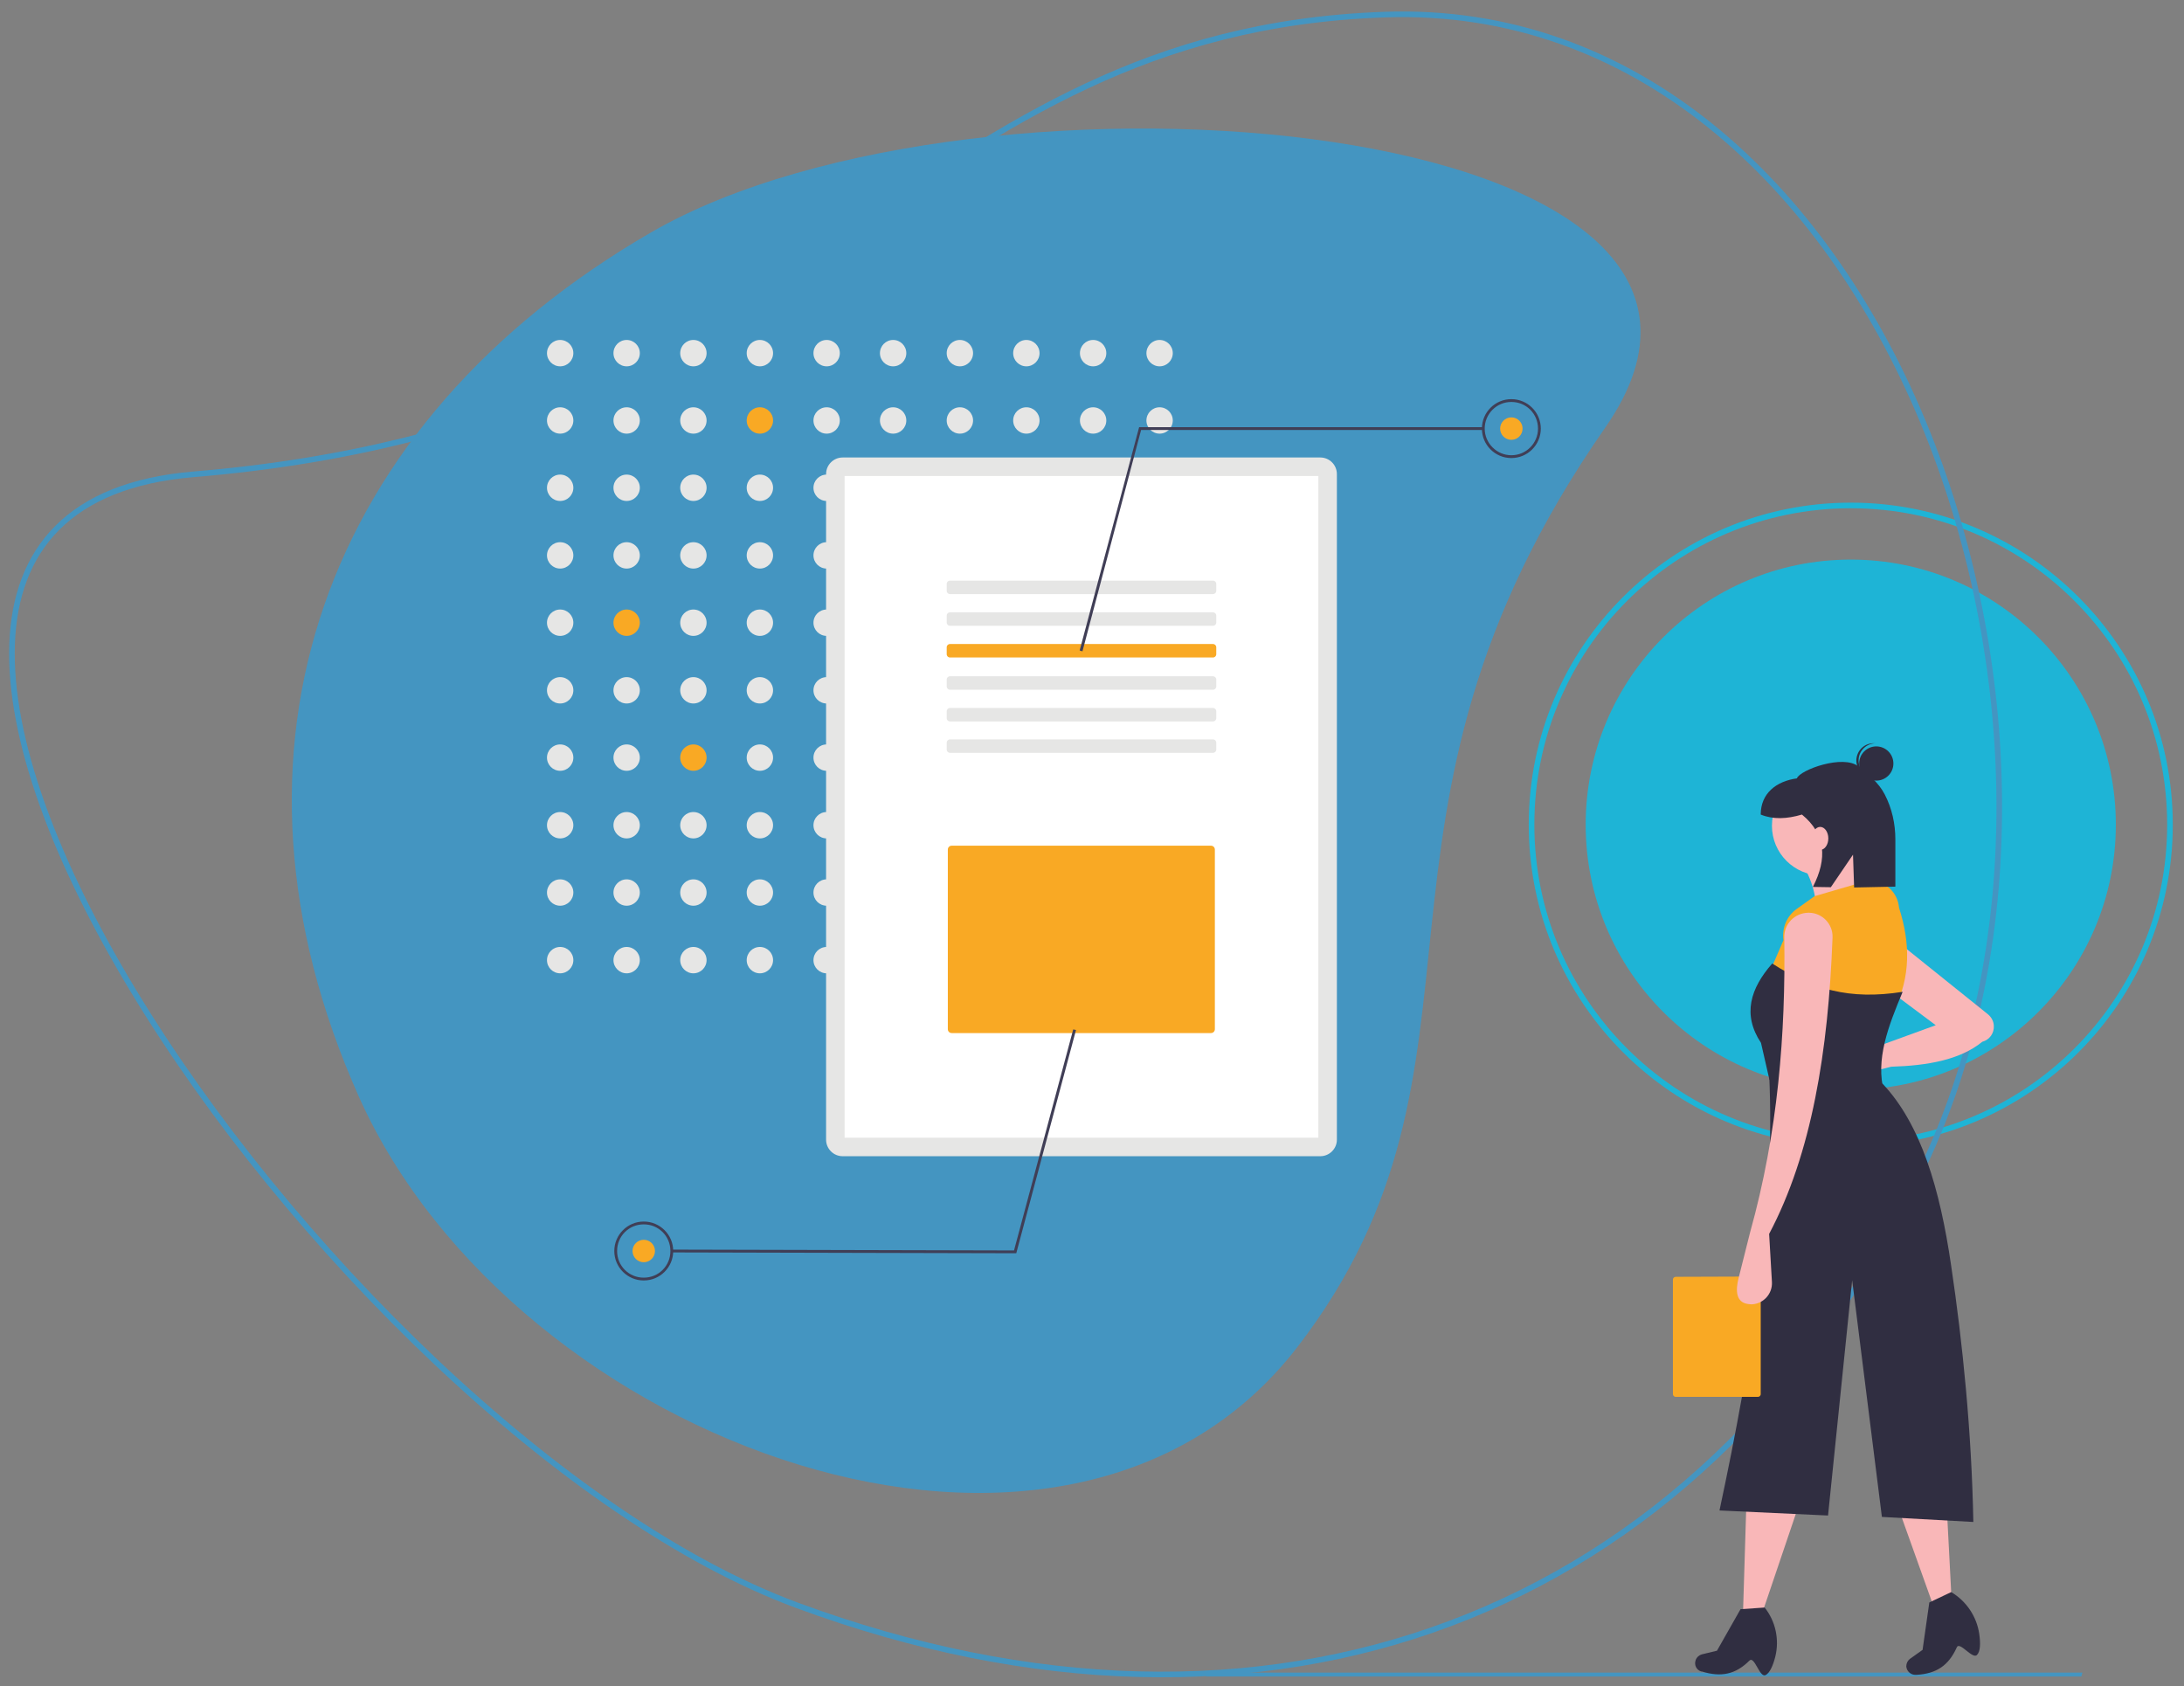 <?xml version="1.0" encoding="utf-8"?>
<!-- Generator: Adobe Illustrator 21.0.0, SVG Export Plug-In . SVG Version: 6.00 Build 0)  -->
<svg version="1.1" xmlns="http://www.w3.org/2000/svg" xmlns:xlink="http://www.w3.org/1999/xlink" x="0px" y="0px"
	 viewBox="0 0 778.6 601.1" style="enable-background:new 0 0 778.6 601.1;" xml:space="preserve">
<rect x="0" y="0" width="778.6" height="601.1" fill="#808080" stroke="none"/>
<style type="text/css">
	.st0{fill:#1EB4D6;}
	.st1{fill:none;stroke:#1EB4D6;stroke-width:2;stroke-miterlimit:10;}
	.st2{fill:#4495C1;}
	.st3{fill:none;stroke:#4495C1;stroke-width:2;stroke-miterlimit:10;}
	.st4{fill:#E6E6E5;}
	.st5{fill:#F9A924;}
	.st6{fill:#FFFFFF;}
	.st7{fill:#403E56;}
	.st8{fill:#F9B7B8;}
	.st9{fill:#302E41;}
</style>
<g id="Livello_2">
</g>
<g id="Livello_4">
</g>
<g id="Livello_1">
</g>
<g id="Livello_3">
	<circle class="st0" cx="659.8" cy="294" r="94.5"/>
	<circle class="st1" cx="659.8" cy="294" r="113.8"/>
	<path class="st2" d="M127.9,390.9C72.8,267.4,115.3,150.4,232.2,82.8s417.4-41.4,340.1,69.6c-97.5,139.9-31.2,226-109.9,328
		C379.8,587.2,183.3,515,127.9,390.9z"/>
	<path class="st3" d="M684,419.3C605.1,578.9,450.9,634,284.1,572.3S-108.4,183.9,69,169.1C292.7,150.5,324.4,11,493.8,5.2
		C671.6-0.9,763.3,258.9,684,419.3z"/>
	<g>
		<polygon class="st2" points="742,597.7 430,597.7 430,596.3 742.4,596.3 		"/>
		<circle class="st4" cx="199.7" cy="125.9" r="4.7"/>
		<circle class="st4" cx="223.4" cy="125.9" r="4.7"/>
		<circle class="st4" cx="247.2" cy="125.9" r="4.7"/>
		<circle class="st4" cx="270.9" cy="125.9" r="4.7"/>
		<circle class="st4" cx="294.7" cy="125.9" r="4.7"/>
		<circle class="st4" cx="318.4" cy="125.9" r="4.7"/>
		<circle class="st4" cx="342.2" cy="125.9" r="4.7"/>
		<circle class="st4" cx="365.9" cy="125.9" r="4.7"/>
		<circle class="st4" cx="389.7" cy="125.9" r="4.7"/>
		<circle class="st4" cx="413.4" cy="125.9" r="4.7"/>
		<circle class="st4" cx="199.7" cy="149.9" r="4.7"/>
		<circle class="st4" cx="223.4" cy="149.9" r="4.7"/>
		<circle class="st4" cx="247.2" cy="149.9" r="4.7"/>
		<circle class="st5" cx="270.9" cy="149.9" r="4.7"/>
		<circle class="st4" cx="294.7" cy="149.9" r="4.7"/>
		<circle class="st4" cx="318.4" cy="149.9" r="4.7"/>
		<circle class="st4" cx="342.2" cy="149.9" r="4.7"/>
		<circle class="st4" cx="365.9" cy="149.9" r="4.7"/>
		<circle class="st4" cx="389.7" cy="149.9" r="4.7"/>
		<circle class="st4" cx="413.4" cy="149.9" r="4.7"/>
		<circle class="st4" cx="199.7" cy="173.9" r="4.7"/>
		<circle class="st4" cx="223.4" cy="173.9" r="4.7"/>
		<circle class="st4" cx="247.2" cy="173.9" r="4.7"/>
		<circle class="st4" cx="270.9" cy="173.9" r="4.7"/>
		<circle class="st4" cx="294.7" cy="173.9" r="4.7"/>
		<circle class="st4" cx="318.4" cy="173.9" r="4.7"/>
		<circle class="st4" cx="342.2" cy="173.9" r="4.7"/>
		<circle class="st4" cx="365.9" cy="173.9" r="4.7"/>
		<circle class="st4" cx="389.7" cy="173.9" r="4.7"/>
		<circle class="st4" cx="413.4" cy="173.9" r="4.7"/>
		<circle class="st4" cx="199.7" cy="198" r="4.7"/>
		<circle class="st4" cx="223.4" cy="198" r="4.7"/>
		<circle class="st4" cx="247.2" cy="198" r="4.7"/>
		<circle class="st4" cx="270.9" cy="198" r="4.7"/>
		<circle class="st4" cx="294.7" cy="198" r="4.7"/>
		<circle class="st4" cx="318.4" cy="198" r="4.7"/>
		<circle class="st4" cx="342.2" cy="198" r="4.7"/>
		<circle class="st4" cx="365.9" cy="198" r="4.7"/>
		<circle class="st4" cx="389.7" cy="198" r="4.7"/>
		<circle class="st4" cx="413.4" cy="198" r="4.7"/>
		<circle class="st4" cx="199.7" cy="222" r="4.7"/>
		<circle class="st5" cx="223.4" cy="222" r="4.7"/>
		<circle class="st4" cx="247.2" cy="222" r="4.7"/>
		<circle class="st4" cx="270.9" cy="222" r="4.7"/>
		<circle class="st4" cx="294.7" cy="222" r="4.7"/>
		<circle class="st4" cx="318.4" cy="222" r="4.7"/>
		<circle class="st4" cx="342.2" cy="222" r="4.7"/>
		<circle class="st4" cx="365.9" cy="222" r="4.7"/>
		<circle class="st4" cx="389.7" cy="222" r="4.7"/>
		<circle class="st4" cx="413.4" cy="222" r="4.7"/>
		<circle class="st4" cx="199.7" cy="246.1" r="4.7"/>
		<circle class="st4" cx="223.4" cy="246.1" r="4.7"/>
		<circle class="st4" cx="247.2" cy="246.1" r="4.7"/>
		<circle class="st4" cx="270.9" cy="246.1" r="4.7"/>
		<circle class="st4" cx="294.7" cy="246.1" r="4.7"/>
		<circle class="st4" cx="318.4" cy="246.1" r="4.7"/>
		<circle class="st4" cx="342.2" cy="246.1" r="4.7"/>
		<circle class="st4" cx="365.9" cy="246.1" r="4.7"/>
		<circle class="st4" cx="389.7" cy="246.1" r="4.7"/>
		<circle class="st4" cx="413.4" cy="246.1" r="4.7"/>
		<circle class="st4" cx="199.7" cy="270.1" r="4.7"/>
		<circle class="st4" cx="223.4" cy="270.1" r="4.7"/>
		<circle class="st5" cx="247.2" cy="270.1" r="4.7"/>
		<circle class="st4" cx="270.9" cy="270.1" r="4.7"/>
		<circle class="st4" cx="294.7" cy="270.1" r="4.7"/>
		<circle class="st4" cx="318.4" cy="270.1" r="4.7"/>
		<circle class="st4" cx="342.2" cy="270.1" r="4.7"/>
		<circle class="st4" cx="365.9" cy="270.1" r="4.7"/>
		<circle class="st4" cx="389.7" cy="270.1" r="4.7"/>
		<circle class="st4" cx="413.4" cy="270.1" r="4.7"/>
		<circle class="st4" cx="199.7" cy="294.2" r="4.7"/>
		<circle class="st4" cx="223.4" cy="294.2" r="4.7"/>
		<circle class="st4" cx="247.2" cy="294.2" r="4.7"/>
		<circle class="st4" cx="270.9" cy="294.2" r="4.7"/>
		<circle class="st4" cx="294.7" cy="294.2" r="4.7"/>
		<circle class="st4" cx="318.4" cy="294.2" r="4.7"/>
		<circle class="st4" cx="342.2" cy="294.2" r="4.7"/>
		<circle class="st4" cx="365.9" cy="294.2" r="4.7"/>
		<circle class="st4" cx="389.7" cy="294.2" r="4.7"/>
		<circle class="st4" cx="413.4" cy="294.2" r="4.7"/>
		<circle class="st4" cx="199.7" cy="318.2" r="4.7"/>
		<circle class="st4" cx="223.4" cy="318.2" r="4.7"/>
		<circle class="st4" cx="247.2" cy="318.2" r="4.7"/>
		<circle class="st4" cx="270.9" cy="318.2" r="4.7"/>
		<circle class="st4" cx="294.7" cy="318.2" r="4.7"/>
		<circle class="st4" cx="318.4" cy="318.2" r="4.7"/>
		<circle class="st4" cx="342.2" cy="318.2" r="4.7"/>
		<circle class="st4" cx="365.9" cy="318.2" r="4.7"/>
		<circle class="st4" cx="389.7" cy="318.2" r="4.7"/>
		<circle class="st4" cx="413.4" cy="318.2" r="4.7"/>
		<circle class="st4" cx="199.7" cy="342.3" r="4.7"/>
		<circle class="st4" cx="223.4" cy="342.3" r="4.7"/>
		<circle class="st4" cx="247.2" cy="342.3" r="4.7"/>
		<circle class="st4" cx="270.9" cy="342.3" r="4.7"/>
		<circle class="st4" cx="294.7" cy="342.3" r="4.7"/>
		<circle class="st4" cx="318.4" cy="342.3" r="4.7"/>
		<circle class="st4" cx="342.2" cy="342.3" r="4.7"/>
		<circle class="st4" cx="365.9" cy="342.3" r="4.7"/>
		<circle class="st4" cx="389.7" cy="342.3" r="4.7"/>
		<circle class="st4" cx="413.4" cy="342.3" r="4.7"/>
		<path class="st4" d="M470.7,163.1c3.3,0,5.9,2.7,5.9,5.9c0,0,0,0,0,0v237.3c0,3.3-2.7,5.9-5.9,5.9l0,0H300.4
			c-3.3,0-5.9-2.7-5.9-5.9l0,0V169c0-3.3,2.7-5.9,5.9-5.9l0,0L470.7,163.1"/>
		<path class="st6" d="M301.1,405.6H470V169.7H301.1V405.6z"/>
		<path class="st4" d="M432.4,207c0.7,0,1.2,0.5,1.2,1.2l0,0v2.4c0,0.7-0.5,1.2-1.2,1.2h-93.7c-0.7,0-1.2-0.5-1.2-1.2v-2.4
			c0-0.7,0.5-1.2,1.2-1.2h0H432.4"/>
		<path class="st4" d="M432.4,218.3c0.7,0,1.2,0.5,1.2,1.2v2.4c0,0.7-0.5,1.2-1.2,1.2h-93.7c-0.7,0-1.2-0.5-1.2-1.2v-2.4
			c0-0.7,0.5-1.2,1.2-1.2l0,0H432.4"/>
		<path class="st5" d="M432.4,229.6c0.7,0,1.2,0.5,1.2,1.2v2.4c0,0.7-0.5,1.2-1.2,1.2h-93.7c-0.7,0-1.2-0.5-1.2-1.2v-2.4
			c0-0.7,0.5-1.2,1.2-1.2H432.4"/>
		<path class="st4" d="M432.4,241.1c0.7,0,1.2,0.5,1.2,1.2v2.4c0,0.7-0.5,1.2-1.2,1.2h-93.7c-0.7,0-1.2-0.5-1.2-1.2v-2.4
			c0-0.7,0.5-1.2,1.2-1.2H432.4"/>
		<path class="st4" d="M432.4,252.4c0.7,0,1.2,0.5,1.2,1.2v2.4c0,0.7-0.5,1.2-1.2,1.2l0,0h-93.7c-0.7,0-1.2-0.5-1.2-1.2v0v-2.4
			c0-0.7,0.5-1.2,1.2-1.2H432.4"/>
		<path class="st4" d="M432.4,263.6c0.7,0,1.2,0.5,1.2,1.2v2.4c0,0.7-0.5,1.2-1.2,1.2h-93.7c-0.7,0-1.2-0.5-1.2-1.2v-2.4
			c0-0.7,0.5-1.2,1.2-1.2H432.4"/>
		<path class="st5" d="M339.3,301.5c-0.8,0-1.4,0.6-1.4,1.4v64c0,0.8,0.6,1.4,1.4,1.4h92.4c0.8,0,1.4-0.6,1.4-1.4v-64
			c0-0.8-0.6-1.4-1.4-1.4H339.3z"/>
		<polygon class="st7" points="385.9,232.2 384.9,231.9 406.1,152.3 528.8,152.3 528.8,153.3 406.8,153.3 		"/>
		<path class="st7" d="M538.8,163.3c-5.8,0-10.5-4.7-10.5-10.5c0-5.8,4.7-10.5,10.5-10.5c5.8,0,10.5,4.7,10.5,10.5l0,0
			C549.3,158.6,544.6,163.3,538.8,163.3z M538.8,143.3c-5.3,0-9.5,4.3-9.5,9.5s4.3,9.5,9.5,9.5c5.3,0,9.5-4.3,9.5-9.5c0,0,0,0,0,0
			C548.3,147.5,544.1,143.3,538.8,143.3z"/>
		<circle class="st5" cx="538.8" cy="152.8" r="4"/>
		<polygon class="st7" points="382.6,367 383.6,367.2 362.3,446.8 239.5,446.5 239.5,445.5 361.5,445.8 		"/>
		<path class="st7" d="M229.5,435.5c5.8,0,10.5,4.7,10.5,10.5c0,5.8-4.7,10.5-10.5,10.5c-5.8,0-10.5-4.7-10.5-10.5c0,0,0,0,0,0
			C219,440.2,223.7,435.5,229.5,435.5z M229.5,455.5c5.3,0,9.5-4.2,9.5-9.5c0-5.3-4.2-9.5-9.5-9.5c-5.3,0-9.5,4.2-9.5,9.5
			c0,0,0,0,0,0C220,451.3,224.2,455.5,229.5,455.5z"/>
		<circle class="st5" cx="229.5" cy="446" r="4"/>
		<polygon class="st8" points="628.4,574.6 621.4,574.6 622.6,535.5 641.3,536.5 		"/>
		<path class="st9" d="M629.4,597.2c-2.1,1-3.9-6.9-5.7-5.2c-5,5-10.2,6-17,3.9l-0.2,0c-1.7-0.5-2.6-2.3-2-4c0,0,0-0.1,0-0.1l0,0
			c0.4-1,1.2-1.7,2.2-2l5.4-1.3l8.4-14.8l8.6-0.6l0,0c3.9,4.9,5.3,11.4,3.8,17.5C632.1,593.8,630.9,596.5,629.4,597.2z"/>
		<polygon class="st8" points="695.7,569.5 689.1,572.1 675.9,535.2 693.6,529.2 		"/>
		<path class="st9" d="M704.8,590c-1.6,1.7-6.2-5-7.2-2.7c-2.9,6.5-7.3,9.4-14.4,9.8l-0.2,0c-1.7,0.1-3.2-1.2-3.4-2.9
			c0-0.1,0-0.1,0-0.2l0,0c0-1,0.5-2,1.3-2.6l4.5-3.2l2.4-16.9l7.8-3.7l0,0c5.4,3.2,9.1,8.7,10,14.9C706.1,585.9,706,588.8,704.8,590
			z"/>
		<path class="st8" d="M674.2,380.3l-10.9,2.8c-3,0.8-6.1-1-6.9-4.1c-0.1-0.4-0.2-0.8-0.2-1.2l0,0c-0.1-3.1,2.3-5.8,5.5-5.9
			c0.1,0,0.3,0,0.4,0l9.6,0.3l18.4-6.7l-17.4-13l2-18.2l34,27.3c1.2,1,2,2.4,2.1,4l0,0c0.2,2.7-1.5,5.1-4.1,5.8
			C698.7,377.9,687.1,379.9,674.2,380.3z"/>
		<circle class="st8" cx="649.4" cy="294.4" r="17.7"/>
		<path class="st8" d="M671.2,318.6l-23.8,9.6c0.7-7.5-1.3-15-5.6-21.2l19.7-4.5C661.3,308.5,664.5,313.8,671.2,318.6z"/>
		<path class="st5" d="M675.4,359.8c-19.2,1.5-29.6-1-45.7-10.4l6.1-14.2l0,0c-0.6-4.3,1.2-8.7,4.8-11.2l6.3-4.5l19.2-5.6l0.9,0
			c5.3,0.3,9.6,4.4,10,9.7C681.1,336.3,681.1,348.3,675.4,359.8z"/>
		<path class="st9" d="M671.7,389.4l-40.9-4.5l-3-13.1c-6.7-10.1-3.8-19.4,4-28.3c14.3,9.2,27.5,13.1,46.5,10.1
			C673.2,365.8,668.5,377.8,671.7,389.4z"/>
		<path class="st9" d="M703.5,542.6l-32.6-1.8l-10.6-84.4l-8.6,83.9l-38.7-1.8c11.8-55.2,20-107.5,17.7-155.7l40.4,3.5
			c13.7,14.5,20.5,37.5,24.5,65C699.7,478.8,702.9,510.6,703.5,542.6z"/>
		<circle class="st9" cx="668.9" cy="272.2" r="6.1"/>
		<path class="st9" d="M662.6,270.7c0.2-3.2,2.9-5.7,6.1-5.7c-0.1,0-0.3,0-0.4,0c-3.4-0.2-6.2,2.3-6.5,5.7c-0.2,3.4,2.3,6.2,5.7,6.5
			c0.1,0,0.3,0,0.4,0C664.7,276.7,662.4,273.9,662.6,270.7z"/>
		<path class="st9" d="M662.6,273.3c-5.4-4.5-21,1.2-22,4.2c-7.3,1-12.9,5.3-12.9,12.9v0c4.4,1.8,9.3,1.6,14.7,0
			c8.5,7,9.1,15.7,3.9,25.8l6.4,0.1l7.9-11.6l0.4,11.7l14.7-0.3v-16.8c0-5.6-1.2-11.1-3.8-16.1C669.6,278.8,666.1,276.2,662.6,273.3
			z"/>
		<ellipse class="st8" cx="648.9" cy="298.9" rx="2.9" ry="4.1"/>
		<path class="st5" d="M626.7,455.1c0.6,0,1,0.5,1,1V497c0,0.6-0.5,1-1,1h-29.3c-0.6,0-1-0.5-1-1v-40.8c0-0.6,0.5-1,1-1L626.7,455.1
			"/>
		<path class="st8" d="M630.7,439.9l1,17.2c0.2,4.1-2.9,7.6-7,7.9c-0.5,0-1,0-1.5-0.1l0,0c-4.4-0.6-4.5-4.9-3.4-9.2l4.1-16.3
			c10-35.8,12.7-71,12.2-105.2c-0.1-4.8,3.7-8.7,8.5-8.8c0.1,0,0.3,0,0.4,0l0,0c4.7,0.1,8.5,4.1,8.3,8.8c0,0,0,0,0,0.1
			C651.8,374.6,645.9,411.2,630.7,439.9z"/>
	</g>
</g>
</svg>
